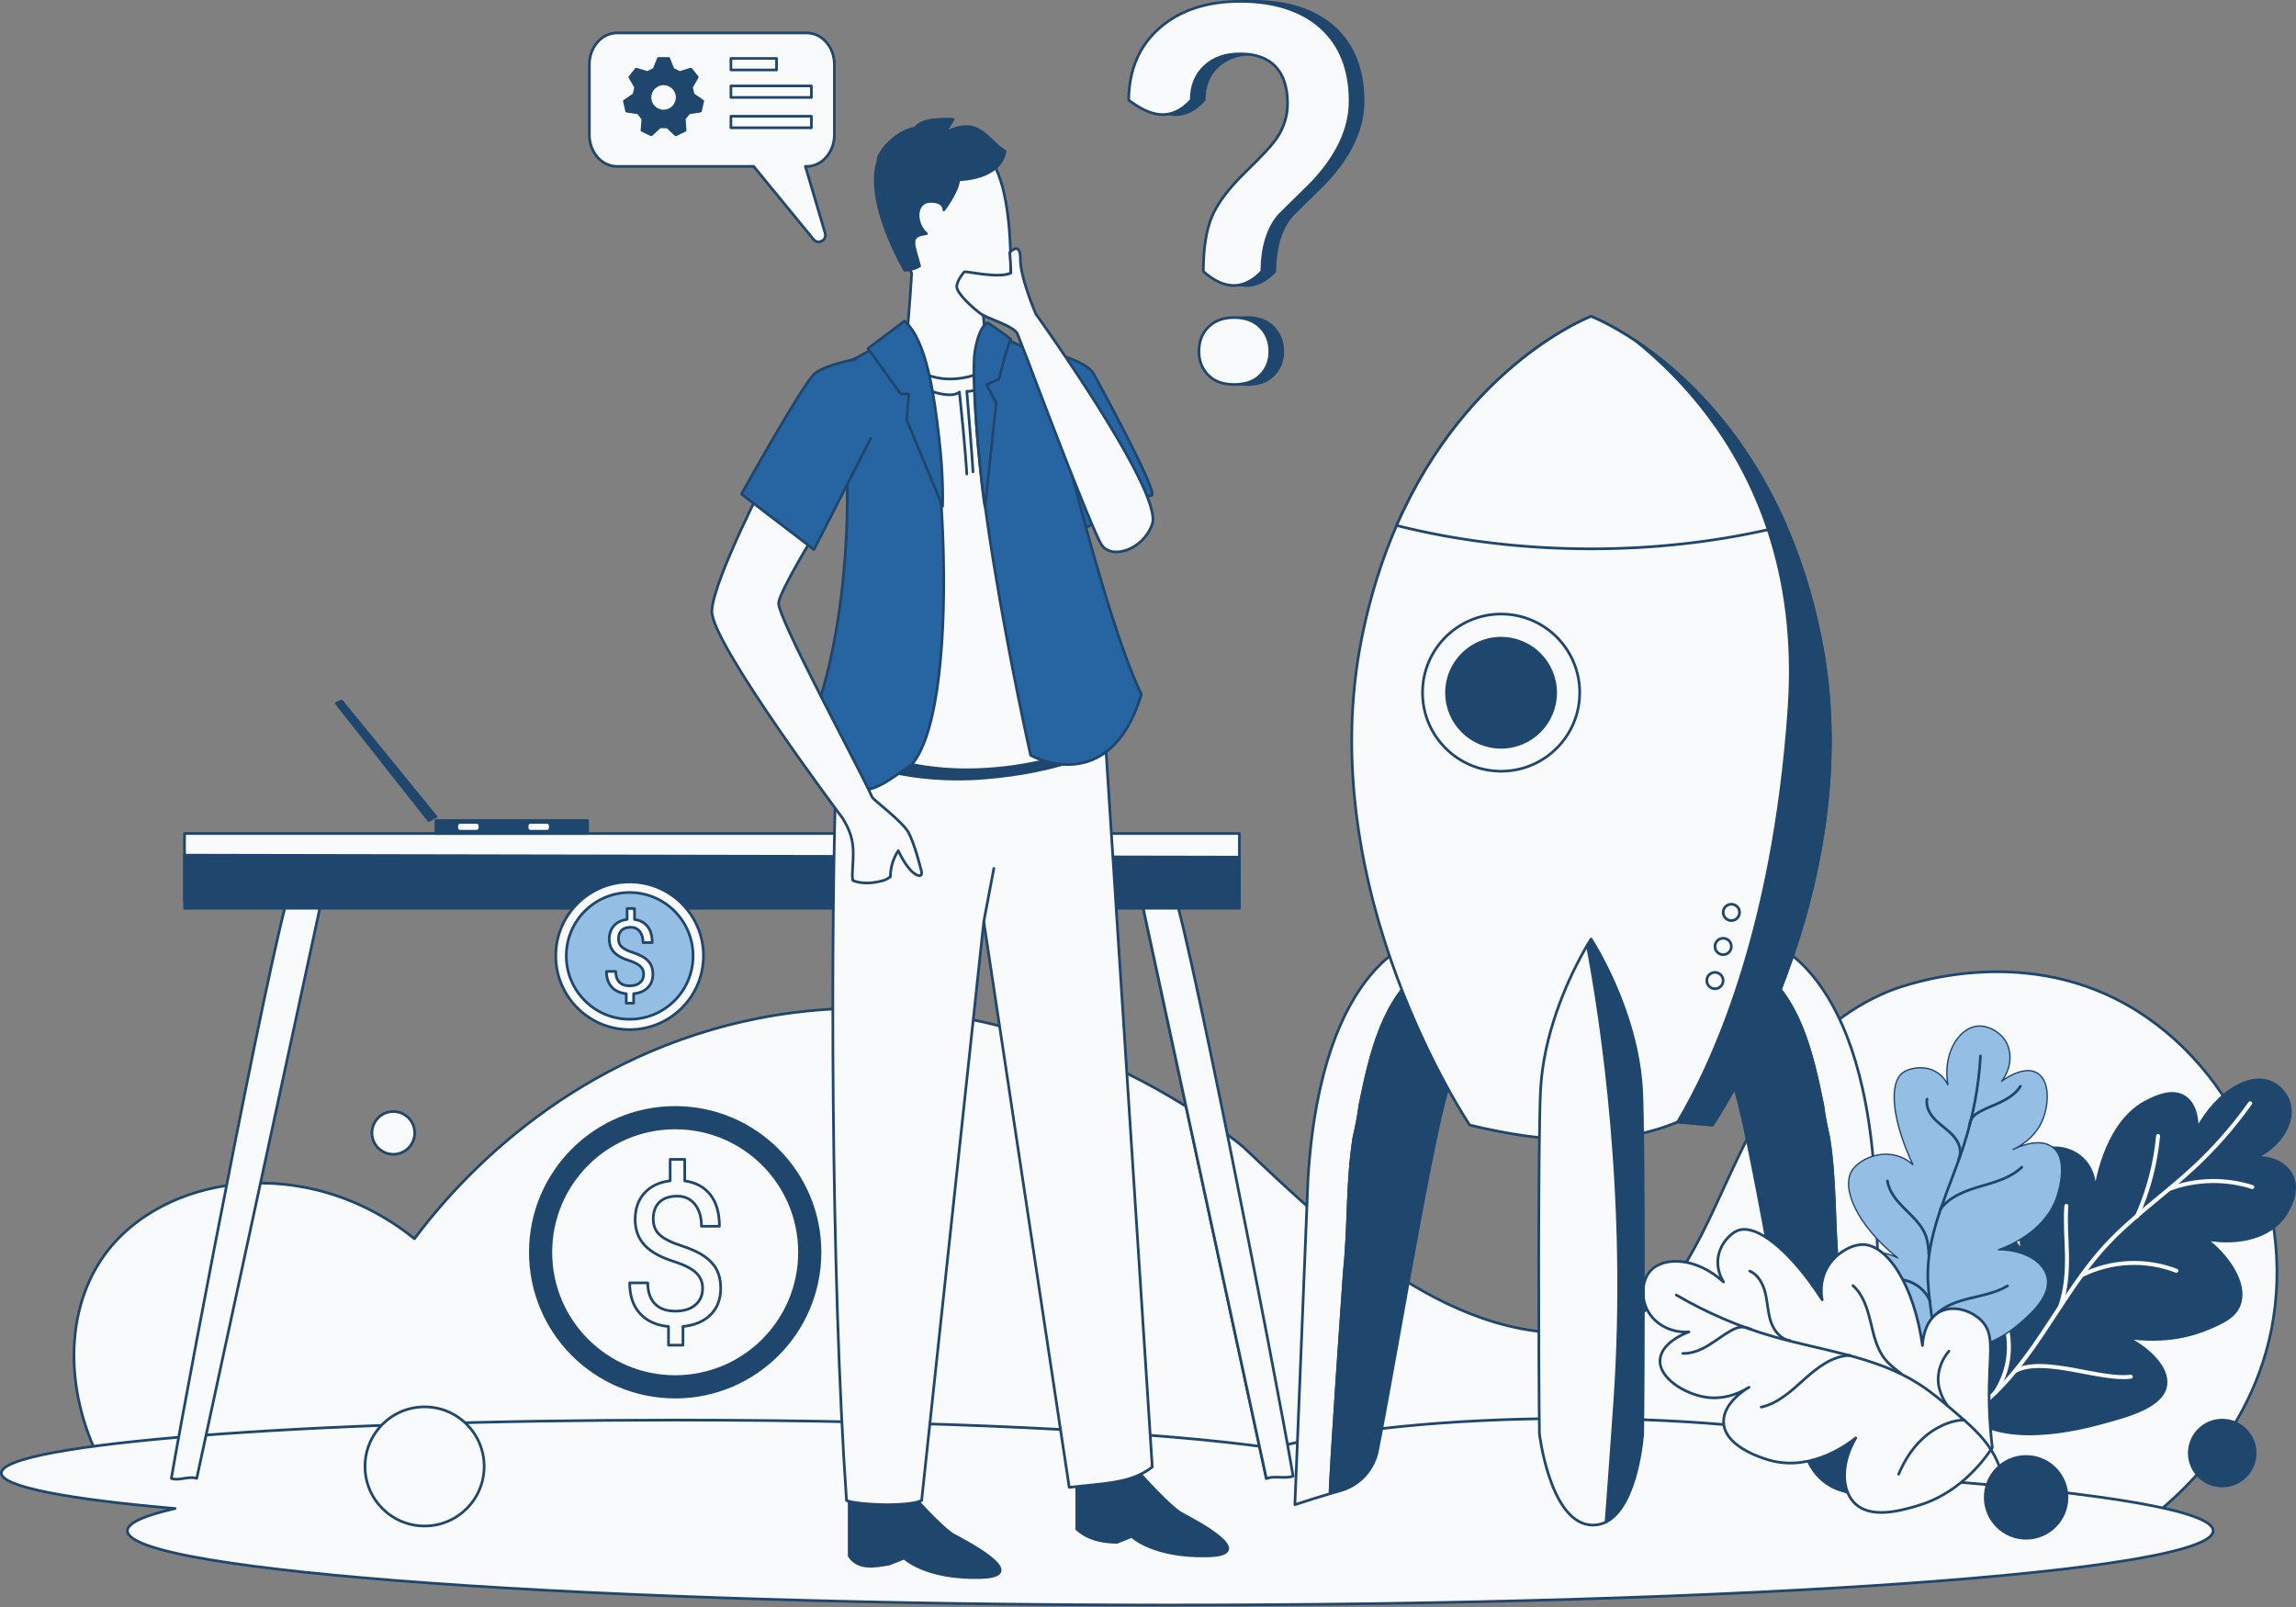 <svg width="617" height="432" viewBox="0 0 617 432" fill="none" xmlns="http://www.w3.org/2000/svg">
<rect x="0" y="0" width="617" height="432" fill="#808080" stroke="none"/>
<g clip-path="url(#clip0_8450_9850)">
<path d="M29.143 396.662C17.398 376.973 16.698 353.439 27.773 337.722C43.451 315.47 82.277 309.522 111.378 332.924C119.874 321.55 147.469 287.682 196.354 275.355C269.71 256.857 327.548 302.861 334.097 308.252C357.426 330.413 391.61 363.297 429.351 357.596C465.487 352.137 459.869 286.151 507.475 266.446C509.333 265.676 537.406 254.551 565.724 267.131C597.231 281.127 616.439 318.87 610.952 354.17C605.771 387.499 580.505 406.238 574.632 410.368C392.803 405.8 210.973 401.23 29.144 396.662H29.143Z" fill="#F9FAFB" stroke="#1F466D" stroke-width="0.72" stroke-linecap="round" stroke-linejoin="round"/>
<path d="M517.948 397.694C515.514 388.527 473.791 381.23 422.674 381.23C388.861 381.23 359.163 384.425 342.224 389.239C311.771 384.731 251.358 381.661 181.805 381.661C81.596 381.661 0.359 388.034 0.359 395.898C0.359 399.565 18.032 402.909 47.058 405.433C38.729 407.323 34.235 409.332 34.235 411.416C34.235 422.436 159.707 431.369 314.484 431.369C469.261 431.369 594.733 422.436 594.733 411.416C594.733 406.101 565.539 401.271 517.948 397.696V397.694Z" fill="#F9FAFB" stroke="#1F466D" stroke-width="0.72" stroke-linecap="round" stroke-linejoin="round"/>
<path d="M346.429 395.061C344.387 395.817 342.347 396.579 340.299 397.342L306.793 242.15L314.483 237.461C317.329 238.777 341.702 367.333 346.429 395.059V395.061Z" fill="#F9FAFB" stroke="#1F466D" stroke-width="0.72" stroke-linecap="round" stroke-linejoin="round"/>
<path d="M347.499 396.737C345.457 397.493 342.351 396.579 340.303 397.342L306.797 242.15L314.487 237.461C317.333 238.777 342.772 369.009 347.499 396.737Z" fill="#F9FAFB" stroke="#1F466D" stroke-width="0.72" stroke-linecap="round" stroke-linejoin="round"/>
<path d="M46.047 397.342C48.089 398.099 50.815 396.579 52.863 397.342L86.369 242.15L78.678 237.461C75.833 238.777 50.774 369.615 46.048 397.342H46.047Z" fill="#F9FAFB" stroke="#1F466D" stroke-width="0.72" stroke-linecap="round" stroke-linejoin="round"/>
<path d="M333.059 224.01H49.586V242.149H333.059V224.01Z" fill="#F9FAFB" stroke="#1F466D" stroke-width="0.72" stroke-linecap="round" stroke-linejoin="round"/>
<path d="M333.06 230.364L49.586 229.832V244.11H333.06V230.364Z" fill="#1F466D" stroke="#1F466D" stroke-width="0.72" stroke-linecap="round" stroke-linejoin="round"/>
<path d="M114.151 410.134C122.994 410.104 130.138 402.912 130.108 394.069C130.079 385.226 122.887 378.082 114.045 378.111C105.203 378.14 98.059 385.333 98.088 394.175C98.118 403.018 105.309 410.163 114.151 410.134Z" fill="#F9FAFB" stroke="#1F466D" stroke-width="0.72" stroke-linecap="round" stroke-linejoin="round"/>
<path d="M606.024 390.586C606.056 385.698 602.119 381.71 597.231 381.678C592.343 381.647 588.354 385.584 588.323 390.472C588.291 395.36 592.228 399.348 597.116 399.379C602.004 399.411 605.993 395.474 606.024 390.586Z" fill="#1F466D" stroke="#1F466D" stroke-width="0.72" stroke-linecap="round" stroke-linejoin="round"/>
<path d="M105.758 310.227C108.931 310.195 111.478 307.597 111.447 304.424C111.415 301.251 108.817 298.704 105.644 298.736C102.471 298.767 99.924 301.365 99.956 304.539C99.987 307.712 102.585 310.258 105.758 310.227Z" fill="#F9FAFB" stroke="#1F466D" stroke-width="0.72" stroke-linecap="round" stroke-linejoin="round"/>
<path d="M544.471 413.42C550.539 413.42 555.458 408.5 555.458 402.432C555.458 396.363 550.539 391.443 544.471 391.443C538.403 391.443 533.484 396.363 533.484 402.432C533.484 408.5 538.403 413.42 544.471 413.42Z" fill="#1F466D" stroke="#1F466D" stroke-width="0.72" stroke-linecap="round" stroke-linejoin="round"/>
<path d="M361.27 341.637C362.551 329.46 361.911 317.924 363.833 305.746C364.475 302.861 365.116 299.978 365.436 297.093C368.311 283 371.71 267.879 383.265 259.829C382.345 255.161 381.923 252.383 381.923 252.383C381.923 252.383 355.119 257.456 351.495 316.867L347.973 404.41C351.079 403.373 354.225 402.38 357.428 401.444C357.395 397.022 360.956 346.05 361.271 341.639L361.27 341.637Z" fill="#F9FAFB" stroke="#1F466D" stroke-width="0.72" stroke-linecap="round" stroke-linejoin="round"/>
<path d="M383.264 259.828C371.709 267.878 368.312 282.999 365.435 297.092C365.115 299.977 364.474 302.86 363.833 305.745C361.91 317.922 362.552 329.459 361.269 341.636C360.955 346.047 357.393 397.02 357.426 401.441C358.339 401.174 359.256 400.913 360.181 400.655C365.301 399.228 369.176 395.033 370.197 389.817C375.928 360.569 387.39 289.918 390.616 289.334C386.972 277.328 384.596 266.593 383.264 259.828Z" fill="#1F466D" stroke="#1F466D" stroke-width="0.72" stroke-linecap="round" stroke-linejoin="round"/>
<path d="M494.006 341.637C492.724 329.46 493.365 317.924 491.443 305.746C490.802 302.861 490.162 299.978 489.841 297.093C486.965 283 483.566 267.879 472.012 259.829C472.931 255.161 473.353 252.383 473.353 252.383C473.353 252.383 500.157 257.456 503.782 316.867L507.304 404.41C504.197 403.373 501.052 402.38 497.848 401.444C497.881 397.022 494.32 346.05 494.005 341.639L494.006 341.637Z" fill="#F9FAFB" stroke="#1F466D" stroke-width="0.72" stroke-linecap="round" stroke-linejoin="round"/>
<path d="M472.011 259.828C483.566 267.878 486.963 282.999 489.84 297.092C490.16 299.977 490.801 302.86 491.442 305.745C493.364 317.922 492.723 329.459 494.006 341.636C494.32 346.047 497.882 397.02 497.849 401.441C496.936 401.174 496.018 400.913 495.095 400.655C489.975 399.228 486.1 395.033 485.079 389.817C479.349 360.569 467.886 289.918 464.66 289.334C468.304 277.328 470.68 266.593 472.012 259.828H472.011Z" fill="#1F466D" stroke="#1F466D" stroke-width="0.72" stroke-linecap="round" stroke-linejoin="round"/>
<path d="M460.163 302.374L450.832 301.544C434.466 308.348 415.392 307.323 394.961 302.374C394.961 302.374 352.222 239.339 365.984 171.235C368.279 159.897 371.513 149.947 375.313 141.234C394.344 97.603 427.563 85.022 427.563 85.022C427.563 85.022 432.574 86.921 439.823 91.799C451.23 99.484 468.178 114.556 479.813 141.237C483.617 149.95 486.853 159.897 489.143 171.235C502.909 239.339 460.164 302.374 460.164 302.374H460.163Z" fill="#F9FAFB" stroke="#1F466D" stroke-width="0.72" stroke-linecap="round" stroke-linejoin="round"/>
<path d="M479.813 141.237C478.281 141.625 476.73 141.993 475.167 142.346C460.427 145.679 444.37 147.508 427.563 147.508C408.977 147.508 391.299 145.271 375.312 141.234C394.344 97.603 427.563 85.022 427.563 85.022C427.563 85.022 432.574 86.921 439.823 91.799C451.23 99.484 468.178 114.556 479.813 141.237Z" fill="#F9FAFB" stroke="#1F466D" stroke-width="0.72" stroke-linecap="round" stroke-linejoin="round"/>
<path d="M460.163 302.375L450.832 301.545C459.785 286.602 476.537 251.213 480.75 190.473C482.049 171.778 479.661 155.834 475.165 142.346C467.125 118.211 452.333 101.936 439.82 91.799C451.228 99.484 468.176 114.555 479.81 141.236C483.614 149.949 486.85 159.896 489.141 171.235C502.906 239.339 460.162 302.374 460.162 302.374L460.163 302.375Z" fill="#1F466D" stroke="#1F466D" stroke-width="0.72" stroke-linecap="round" stroke-linejoin="round"/>
<path d="M403.449 207.273C415.114 207.243 424.545 197.762 424.514 186.097C424.483 174.432 415.003 165 403.339 165.031C391.674 165.061 382.244 174.542 382.274 186.207C382.305 197.872 391.785 207.304 403.449 207.273Z" fill="#F9FAFB" stroke="#1F466D" stroke-width="0.72" stroke-linecap="round" stroke-linejoin="round"/>
<path d="M403.435 200.844C411.531 200.814 418.07 194.226 418.041 186.13C418.011 178.033 411.424 171.493 403.327 171.522C395.231 171.552 388.692 178.14 388.722 186.237C388.751 194.334 395.339 200.874 403.435 200.844Z" fill="#1F466D" stroke="#1F466D" stroke-width="0.72" stroke-linecap="round" stroke-linejoin="round"/>
<path d="M467.466 245.215C467.466 246.431 466.48 247.417 465.264 247.417C464.049 247.417 463.062 246.431 463.062 245.215C463.062 243.998 464.049 243.012 465.264 243.012C466.48 243.012 467.466 243.998 467.466 245.215Z" fill="#F9FAFB" stroke="#1F466D" stroke-width="0.72" stroke-linecap="round" stroke-linejoin="round"/>
<path d="M465.263 254.375C465.263 255.592 464.276 256.578 463.061 256.578C461.845 256.578 460.859 255.592 460.859 254.375C460.859 253.158 461.845 252.172 463.061 252.172C464.276 252.172 465.263 253.158 465.263 254.375Z" fill="#F9FAFB" stroke="#1F466D" stroke-width="0.72" stroke-linecap="round" stroke-linejoin="round"/>
<path d="M463.059 263.537C463.059 264.754 462.073 265.74 460.858 265.74C459.642 265.74 458.656 264.754 458.656 263.537C458.656 262.32 459.642 261.334 460.858 261.334C462.073 261.334 463.059 262.32 463.059 263.537Z" fill="#F9FAFB" stroke="#1F466D" stroke-width="0.72" stroke-linecap="round" stroke-linejoin="round"/>
<path d="M523.66 363.774C521.891 349.738 520.394 337.853 526.937 332.636C527.33 332.322 531.344 329.223 536.155 330.382C540.996 331.549 543.194 336.197 543.529 336.937C541.127 322.159 544.109 310.861 549.88 308.871C552.381 308.008 556.271 308.597 559.098 310.919C563.211 314.299 563.025 319.664 562.989 320.343C563.607 316.346 566.381 301.027 577.328 295.76C579.5 294.715 583.664 292.713 586.955 294.736C590.723 297.053 590.464 302.875 590.437 303.34C595.871 293.511 604.091 288.72 609.692 290.64C612.224 291.506 614.474 293.832 615.222 296.581C616.556 301.474 613.137 307.726 606.209 311.125C610.253 310.899 613.914 312.514 615.631 315.427C618.42 320.158 614.598 325.8 613.992 326.695C610.153 332.363 601.866 334.668 592.895 333.045C600.244 338.907 603.691 346.018 601.702 350.867C600.413 354.01 597.147 355.458 593.508 357.013C589.804 358.596 582.288 361.065 571.591 359.471C578.15 362.948 582.584 367.836 582.038 372.172C581.307 377.974 571.949 380.496 564.832 382.415C559.642 383.815 536.173 390.14 527.141 378.524C525.203 376.031 524.688 371.945 523.659 363.774H523.66Z" fill="#1F466D" stroke="#1F466D" stroke-width="0.72" stroke-linecap="round" stroke-linejoin="round"/>
<path d="M505.816 384.11C510.896 387.022 517.375 386.034 522.733 383.672C532.787 379.241 540.37 370.624 546.671 361.621C552.971 352.619 558.379 342.919 565.812 334.827C572.847 327.17 581.484 321.182 589.137 314.144C594.911 308.835 600.128 302.92 604.674 296.527" stroke="#F9FAFB" stroke-width="1.079" stroke-linecap="round" stroke-linejoin="round"/>
<path d="M534.355 345.172C540.306 354.48 542.194 365.1 536.134 374.336" stroke="#F9FAFB" stroke-width="1.079" stroke-linecap="round" stroke-linejoin="round"/>
<path d="M541.707 368.379C549.401 364.457 564.696 371.15 572.613 369.989" stroke="#F9FAFB" stroke-width="1.079" stroke-linecap="round" stroke-linejoin="round"/>
<path d="M553.625 351.186C556.936 341.467 554.619 332.396 555.292 324.1" stroke="#F9FAFB" stroke-width="1.079" stroke-linecap="round" stroke-linejoin="round"/>
<path d="M579.936 305.316C579.246 312.798 577.303 320.162 574.211 327.009" stroke="#F9FAFB" stroke-width="1.079" stroke-linecap="round" stroke-linejoin="round"/>
<path d="M583.051 319.507C590.125 316.89 598.08 316.721 605.259 319.036" stroke="#F9FAFB" stroke-width="1.079" stroke-linecap="round" stroke-linejoin="round"/>
<path d="M559.391 342.754C567.307 338.798 576.59 338.351 584.848 341.531" stroke="#F9FAFB" stroke-width="1.079" stroke-linecap="round" stroke-linejoin="round"/>
<path d="M517.456 361.166C504.938 352.323 498.737 352.129 497.372 347.006C496.521 343.811 497.751 339.444 500.928 337.576C504.855 335.264 509.735 337.96 509.974 338.097C498.888 329.154 494.58 319.124 497.804 314.408C499.333 312.171 503.392 309.912 507.631 310.238C510.934 310.492 513.154 312.223 514.041 313.009C508.444 301.048 507.439 291.005 511.452 288.209C513.025 287.113 516.48 286.359 519.452 287.651C521.866 288.701 523.017 290.69 523.439 291.536C522.061 283.294 526.19 276.802 530.739 275.88C533.567 275.307 536.717 276.853 538.453 279.092C540.875 282.217 540.716 286.919 537.878 290.618C538.213 290.358 543.327 286.492 547.019 288.15C551.041 289.956 550.736 297.132 548.623 301.621C546.518 306.091 542.453 308.246 540.98 308.945C541.583 308.628 547.403 305.664 551.211 308.055C556.44 311.336 552.796 321.519 552.558 322.164C549.13 331.409 539.07 335.166 537.03 335.884C543.72 335.899 548.987 338.938 550.055 343.066C551.391 348.231 545.658 353.184 542.546 355.873C534.946 362.44 525.755 363.617 521.071 363.837C520.292 363.236 519.039 362.282 517.459 361.166H517.456Z" fill="#95BEE4" stroke="#1F466D" stroke-width="0.359" stroke-linecap="round" stroke-linejoin="round"/>
<path d="M532.212 283.791C531.759 291.898 530.246 299.994 527.717 307.826C524.076 319.104 518.284 330.131 518.069 341.803C518.003 345.357 518.465 348.878 518.925 352.384C519.451 356.386 519.998 360.462 521.759 364.073C523.392 367.423 526.024 370.238 529.095 372.438" stroke="#1F466D" stroke-width="0.72" stroke-linecap="round" stroke-linejoin="round"/>
<path d="M519.125 354.89C519.281 354.334 519.663 353.856 520.073 353.43C522.5 350.903 526.05 349.74 529.473 348.905C532.897 348.069 536.458 347.424 539.475 345.594" stroke="#1F466D" stroke-width="0.72" stroke-linecap="round" stroke-linejoin="round"/>
<path d="M521.41 325.041C523.769 321.659 528.032 320.075 532.044 318.893C536.057 317.712 540.339 316.595 543.312 313.684" stroke="#1F466D" stroke-width="0.72" stroke-linecap="round" stroke-linejoin="round"/>
<path d="M526.349 311.496C527.329 309.496 526.492 307.133 525.096 305.484C523.699 303.834 521.804 302.652 520.253 301.138C518.702 299.625 517.452 297.557 517.847 295.4" stroke="#1F466D" stroke-width="0.72" stroke-linecap="round" stroke-linejoin="round"/>
<path d="M529.195 302.53C529.347 301.877 529.503 301.211 529.859 300.629C530.39 299.757 531.304 299.164 532.222 298.674C534.114 297.663 536.151 296.951 538.067 295.988C539.984 295.026 541.832 293.754 542.938 291.963" stroke="#1F466D" stroke-width="0.72" stroke-linecap="round" stroke-linejoin="round"/>
<path d="M518.321 337.121C518.22 335.509 518.114 333.877 517.6 332.357C516.613 329.444 514.242 327.245 512.044 325.064C509.847 322.884 507.661 320.429 507.207 317.375" stroke="#1F466D" stroke-width="0.72" stroke-linecap="round" stroke-linejoin="round"/>
<path d="M507.602 343.957C509.891 343.557 512.283 343.915 514.277 344.957C516.27 345.999 517.853 347.72 518.693 349.756" stroke="#1F466D" stroke-width="0.72" stroke-linecap="round" stroke-linejoin="round"/>
<path d="M534.876 383.835C533.5 365.96 536.92 359.817 532.695 355.175C530.06 352.28 525.065 350.646 521.383 352.517C516.831 354.831 516.631 361.313 516.626 361.633C514.318 345.084 506.999 334.408 500.501 334.482C497.418 334.518 492.842 336.992 490.694 341.318C489.019 344.688 489.423 347.963 489.676 349.333C481.215 336.155 471.959 328.676 466.883 330.76C464.893 331.577 462.143 334.442 461.679 338.162C461.301 341.184 462.581 343.59 463.165 344.547C455.89 337.873 447.126 337.675 443.572 341.491C441.364 343.863 441.044 347.922 442.228 351.056C443.88 355.429 448.58 358.321 453.857 357.964C453.409 358.121 446.642 360.578 446.117 365.235C445.545 370.307 452.753 374.659 458.384 375.515C463.989 376.367 468.468 373.819 470.01 372.842C469.348 373.223 463.056 376.951 463.18 382.194C463.351 389.393 475.451 392.452 476.222 392.638C487.278 395.3 496.815 387.971 498.708 386.456C494.827 392.958 494.739 400.036 498.163 403.746C502.445 408.387 510.636 406.032 515.084 404.754C525.944 401.632 532.449 393.475 535.393 389.072C535.255 387.926 535.052 386.092 534.879 383.836L534.876 383.835Z" fill="#F9FAFB" stroke="#1F466D" stroke-width="0.72" stroke-linecap="round" stroke-linejoin="round"/>
<path d="M450.465 348.045C458.672 352.857 467.487 356.631 476.633 359.249C489.805 363.021 503.982 364.54 515.544 371.891C519.066 374.131 522.247 376.857 525.414 379.575C529.03 382.677 532.704 385.846 535.216 389.893C537.548 393.648 538.774 398.025 539.142 402.431" stroke="#1F466D" stroke-width="0.72" stroke-linecap="round" stroke-linejoin="round"/>
<path d="M527.851 381.687C527.216 381.479 516.194 382.014 510.223 396.203" stroke="#1F466D" stroke-width="0.72" stroke-linecap="round" stroke-linejoin="round"/>
<path d="M497.178 364.277C492.489 364.376 488.456 367.487 484.962 370.616C481.467 373.744 477.88 377.176 473.297 378.176" stroke="#1F466D" stroke-width="0.72" stroke-linecap="round" stroke-linejoin="round"/>
<path d="M481.027 360.296C478.498 359.951 476.67 357.609 475.866 355.186C475.064 352.763 475.007 350.159 474.428 347.672C473.848 345.186 472.549 342.635 470.207 341.621" stroke="#1F466D" stroke-width="0.72" stroke-linecap="round" stroke-linejoin="round"/>
<path d="M470.584 357.251C469.856 356.976 469.113 356.696 468.335 356.664C467.172 356.614 466.059 357.117 465.044 357.69C462.952 358.872 461.068 360.387 459.008 361.624C456.948 362.86 454.627 363.829 452.227 363.744" stroke="#1F466D" stroke-width="0.72" stroke-linecap="round" stroke-linejoin="round"/>
<path d="M510.814 369.101C509.293 367.959 507.756 366.8 506.567 365.315C504.287 362.47 503.513 358.746 502.655 355.202C501.798 351.657 500.666 347.947 497.938 345.527" stroke="#1F466D" stroke-width="0.72" stroke-linecap="round" stroke-linejoin="round"/>
<path d="M523.75 363.127C522.024 365.09 520.983 367.643 520.844 370.252C520.705 372.862 521.809 375.648 523.316 377.784" stroke="#1F466D" stroke-width="0.72" stroke-linecap="round" stroke-linejoin="round"/>
<path d="M326.86 72.955C326.86 66.813 327.621 61.919 329.144 58.271C330.667 54.623 333.677 50.616 338.175 46.252C342.672 41.888 345.52 38.782 346.72 36.936C348.565 34.127 349.488 31.086 349.488 27.815C349.488 23.485 348.415 20.179 346.27 17.899C344.125 15.62 340.977 14.479 336.825 14.479C332.674 14.479 329.664 15.594 327.242 17.824C324.82 20.053 323.608 23.077 323.608 26.892C318.06 32.961 312.438 31.182 306.793 26.892C306.885 18.717 309.665 12.253 315.131 7.496C320.598 2.74 327.829 0.361 336.824 0.361C345.819 0.361 353.327 2.716 358.517 7.426C363.707 12.136 366.302 18.717 366.302 27.168C366.302 34.695 362.796 42.106 355.785 49.403L347.273 57.784C344.229 61.248 342.66 66.305 342.567 72.955C337.555 78.195 332.302 77.781 326.86 72.955ZM325.684 94.442C325.684 91.731 326.538 89.537 328.245 87.859C329.951 86.182 332.258 85.342 335.164 85.342C338.07 85.342 340.446 86.204 342.153 87.928C343.859 89.651 344.714 91.824 344.714 94.444C344.714 97.064 343.884 99.085 342.223 100.786C340.561 102.487 338.209 103.336 335.164 103.336C332.119 103.336 329.778 102.487 328.141 100.786C326.503 99.087 325.685 96.972 325.685 94.444L325.684 94.442Z" fill="#1F466D" stroke="#1F466D" stroke-width="0.72" stroke-linecap="round" stroke-linejoin="round"/>
<path d="M323.372 72.955C323.372 66.813 324.134 61.919 325.656 58.271C327.178 54.623 330.189 50.616 334.686 46.252C339.184 41.888 342.032 38.782 343.232 36.936C345.077 34.127 346 31.086 346 27.815C346 23.485 344.927 20.179 342.782 17.899C340.637 15.62 337.489 14.479 333.337 14.479C329.186 14.479 326.175 15.594 323.753 17.824C321.332 20.053 320.12 23.077 320.12 26.892C314.572 32.961 308.95 31.182 303.305 26.892C303.396 18.717 306.176 12.253 311.643 7.496C317.109 2.74 324.341 0.361 333.336 0.361C342.331 0.361 349.839 2.716 355.029 7.426C360.219 12.136 362.814 18.717 362.814 27.168C362.814 34.695 359.308 42.106 352.296 49.403L343.785 57.784C340.74 61.248 339.172 66.305 339.079 72.955C334.066 78.195 328.813 77.781 323.372 72.955ZM322.196 94.442C322.196 91.731 323.049 89.537 324.756 87.859C326.462 86.182 328.77 85.342 331.676 85.342C334.582 85.342 336.958 86.204 338.665 87.928C340.371 89.651 341.226 91.824 341.226 94.444C341.226 97.064 340.396 99.085 338.734 100.786C337.073 102.487 334.721 103.336 331.676 103.336C328.631 103.336 326.289 102.487 324.653 100.786C323.015 99.087 322.197 96.972 322.197 94.444L322.196 94.442Z" fill="#F9FAFB" stroke="#1F466D" stroke-width="0.72" stroke-linecap="round" stroke-linejoin="round"/>
<path d="M181.44 375.481C202.935 375.481 220.36 358.056 220.36 336.561C220.36 315.066 202.935 297.641 181.44 297.641C159.945 297.641 142.52 315.066 142.52 336.561C142.52 358.056 159.945 375.481 181.44 375.481Z" fill="#1F466D" stroke="#1F466D" stroke-width="0.72" stroke-linecap="round" stroke-linejoin="round"/>
<path d="M181.44 369.974C199.894 369.974 214.853 355.015 214.853 336.561C214.853 318.108 199.894 303.148 181.44 303.148C162.987 303.148 148.027 318.108 148.027 336.561C148.027 355.015 162.987 369.974 181.44 369.974Z" fill="#F9FAFB" stroke="#1F466D" stroke-width="0.72" stroke-linecap="round" stroke-linejoin="round"/>
<path d="M188.811 346.204C188.811 344.593 188.246 343.234 187.117 342.132C185.987 341.028 184.082 340.03 181.401 339.136C177.67 337.997 174.95 336.512 173.243 334.681C171.534 332.851 170.681 330.526 170.681 327.704C170.681 324.882 171.517 322.475 173.191 320.635C174.864 318.796 177.162 317.701 180.089 317.351V311.596H184.004V317.377C186.947 317.781 189.237 319.015 190.875 321.082C192.513 323.15 193.332 325.979 193.332 329.57H188.498C188.498 327.092 187.91 325.124 186.737 323.666C185.563 322.206 183.978 321.477 181.981 321.477C179.984 321.477 178.302 322.017 177.199 323.097C176.095 324.176 175.543 325.681 175.543 327.611C175.543 329.401 176.125 330.828 177.291 331.89C178.455 332.952 180.373 333.917 183.046 334.785C185.717 335.654 187.802 336.609 189.299 337.651C190.796 338.694 191.901 339.907 192.61 341.291C193.319 342.676 193.675 344.297 193.675 346.153C193.675 349.114 192.786 351.497 191.008 353.301C189.23 355.105 186.737 356.174 183.532 356.507V361.526H179.643V356.507C176.385 356.209 173.832 355.049 171.983 353.025C170.134 351.002 169.211 348.256 169.211 344.787H174.073C174.073 347.222 174.712 349.097 175.991 350.411C177.27 351.725 179.083 352.382 181.43 352.382C183.777 352.382 185.529 351.83 186.843 350.726C188.157 349.621 188.814 348.115 188.814 346.206L188.811 346.204Z" fill="#F9FAFB" stroke="#1F466D" stroke-width="0.72" stroke-linecap="round" stroke-linejoin="round"/>
<path d="M189.036 257.143C189.183 246.185 180.42 237.184 169.463 237.036C158.506 236.889 149.504 245.652 149.356 256.609C149.209 267.567 157.972 276.569 168.93 276.716C179.887 276.863 188.889 268.1 189.036 257.143Z" fill="#F9FAFB" stroke="#1F466D" stroke-width="0.72" stroke-linecap="round" stroke-linejoin="round"/>
<path d="M186.245 257.163C186.388 247.756 178.878 240.015 169.471 239.872C160.065 239.729 152.323 247.239 152.181 256.645C152.038 266.052 159.547 273.794 168.954 273.936C178.361 274.079 186.102 266.569 186.245 257.163Z" fill="#95BEE4" stroke="#1F466D" stroke-width="0.72" stroke-linecap="round" stroke-linejoin="round"/>
<path d="M172.967 261.811C172.967 260.988 172.678 260.297 172.103 259.734C171.527 259.171 170.556 258.662 169.189 258.206C167.287 257.625 165.901 256.869 165.03 255.935C164.159 255.001 163.724 253.816 163.724 252.379C163.724 250.942 164.15 249.713 165.004 248.776C165.856 247.838 167.028 247.28 168.52 247.101V244.168H170.516V247.116C172.016 247.321 173.185 247.951 174.02 249.005C174.855 250.059 175.272 251.502 175.272 253.332H172.807C172.807 252.069 172.508 251.065 171.91 250.322C171.312 249.578 170.503 249.206 169.486 249.206C168.468 249.206 167.61 249.481 167.048 250.03C166.485 250.581 166.204 251.348 166.204 252.332C166.204 253.244 166.5 253.971 167.094 254.512C167.688 255.054 168.666 255.546 170.027 255.989C171.389 256.432 172.452 256.918 173.215 257.449C173.978 257.981 174.54 258.599 174.902 259.305C175.264 260.01 175.445 260.836 175.445 261.783C175.445 263.292 174.991 264.507 174.085 265.427C173.179 266.347 171.909 266.892 170.274 267.061V269.619H168.291V267.061C166.63 266.909 165.328 266.317 164.386 265.285C163.443 264.253 162.973 262.854 162.973 261.086H165.451C165.451 262.327 165.777 263.282 166.429 263.952C167.081 264.622 168.005 264.956 169.202 264.956C170.399 264.956 171.292 264.674 171.961 264.112C172.631 263.549 172.966 262.781 172.966 261.808L172.967 261.811Z" fill="#F9FAFB" stroke="#1F466D" stroke-width="0.72" stroke-linecap="round" stroke-linejoin="round"/>
<path d="M289.359 394.41V410.957C292.217 413.556 295.956 414.48 300.163 414.522L304.132 412.934C304.132 412.934 309.756 418.478 324.375 418.174C338.994 417.869 320.514 408.417 317.468 406.741C314.422 405.065 306.599 396.336 306.599 396.336L289.359 394.411V394.41Z" fill="#1F466D" stroke="#1F466D" stroke-width="0.72" stroke-linecap="round" stroke-linejoin="round"/>
<path d="M309.649 394.27C303.968 398.698 297.08 398.605 287.332 399.746L264.37 247.693V247.69L261.973 234.858L258.871 195.592L258.191 186.979L296.496 190.609L309.649 394.27Z" fill="#F9FAFB" stroke="#1F466D" stroke-width="0.72" stroke-linecap="round" stroke-linejoin="round"/>
<path d="M228.199 400.23V418.184C230.51 421.754 234.725 421.116 239.002 420.341L242.972 418.753C242.972 418.753 248.595 424.297 263.214 423.993C277.833 423.688 259.354 414.236 256.308 412.56C253.262 410.884 245.439 402.155 245.439 402.155L228.199 400.23Z" fill="#1F466D" stroke="#1F466D" stroke-width="0.72" stroke-linecap="round" stroke-linejoin="round"/>
<path d="M267.074 233.398L264.369 247.691V247.693L247.666 403.282C243.917 405.072 230.288 404.464 227.484 403.282C223.223 342.492 223.135 247.253 224.845 203.159L258.871 195.593L261.974 194.904" fill="#F9FAFB"/>
<path d="M267.074 233.398L264.369 247.691V247.693L247.666 403.282C243.917 405.072 230.288 404.464 227.484 403.282C223.223 342.492 223.135 247.253 224.845 203.159L258.871 195.593L261.974 194.904" stroke="#1F466D" stroke-width="0.72" stroke-linecap="round" stroke-linejoin="round"/>
<path d="M230.984 204.833C230.984 204.833 243.929 210.773 264.64 209.097C285.351 207.421 296.011 201.483 296.011 201.483V196.152H233.27L230.986 204.834L230.984 204.833Z" fill="#1F466D" stroke="#1F466D" stroke-width="0.72" stroke-linecap="round" stroke-linejoin="round"/>
<path d="M240.124 93.197L267.232 94.303L292.968 200.696C292.968 200.696 265.861 212.143 238.906 203.919C239.21 181.683 240.124 93.199 240.124 93.199V93.197Z" fill="#F9FAFB" stroke="#1F466D" stroke-width="0.72" stroke-linecap="round" stroke-linejoin="round"/>
<path d="M263.121 104.277C263.121 104.277 261.141 105.381 259.809 105.153C261.522 125.942 261.465 126.8 261.465 126.8" fill="#F9FAFB"/>
<path d="M263.121 104.277C263.121 104.277 261.141 105.381 259.809 105.153C261.522 125.942 261.465 126.8 261.465 126.8" stroke="#1F466D" stroke-width="0.72" stroke-linecap="round" stroke-linejoin="round"/>
<path d="M247.891 104.277C247.891 104.277 255.201 107.513 257.827 105.381C259.426 120.421 259.807 127.389 259.807 127.389" fill="#F9FAFB"/>
<path d="M247.891 104.277C247.891 104.277 255.201 107.513 257.827 105.381C259.426 120.421 259.807 127.389 259.807 127.389" stroke="#1F466D" stroke-width="0.72" stroke-linecap="round" stroke-linejoin="round"/>
<path d="M263.3 75.008C263.3 75.008 265.398 96.311 265.398 98.458C265.398 100.604 250.097 106.102 243.168 95.835C244.488 83.122 244.984 73.38 244.984 73.38C244.984 73.38 228.804 44.321 245.479 39.203C262.154 34.084 271.646 37.781 271.646 73.38C267.458 75.377 263.3 75.008 263.3 75.008Z" fill="#F9FAFB" stroke="#1F466D" stroke-width="0.72" stroke-linecap="round" stroke-linejoin="round"/>
<path d="M293.957 100.572C293.957 100.572 311.684 132.904 309.456 133.152C307.227 133.4 287.168 144.297 287.168 144.297L274.891 93.197C274.891 93.197 291.596 95.751 293.957 100.572Z" fill="#2765A2" stroke="#1F466D" stroke-width="0.72" stroke-linecap="round" stroke-linejoin="round"/>
<path d="M281.472 100.573C281.472 100.573 296.083 164.606 306.732 186.649C298.064 214.883 276.953 202.995 276.953 202.995C276.953 202.995 254.651 103.868 264.47 87.553C273.051 93.279 279.986 95.014 279.986 95.014L281.472 100.575V100.573Z" fill="#2765A2" stroke="#1F466D" stroke-width="0.72" stroke-linecap="round" stroke-linejoin="round"/>
<path d="M243.958 87.551C243.958 87.551 229.713 97.735 224.017 98.479C230.208 122.007 228.618 166.006 218.816 192.345C226.494 222.065 235.882 211.43 245.045 205.479C259.692 188.115 253.003 99.162 243.958 87.552V87.551Z" fill="#2765A2" stroke="#1F466D" stroke-width="0.72" stroke-linecap="round" stroke-linejoin="round"/>
<path d="M243.13 72.637C243.13 72.637 245.3 72.637 247.127 71.495C245.529 65.441 244.043 63.385 248.955 62.813C245.757 59.958 245.93 54.247 249.898 54.132C253.866 54.018 253.638 56.416 253.638 56.416C253.638 56.416 257.406 51.504 257.636 48.306C257.636 48.306 268.828 48.306 270.085 40.654C265.174 37.684 263.062 30.83 253.895 35.742L256.15 32.086C256.15 32.086 247.812 31.4 245.985 34.37C240.389 35.398 235.591 41.338 235.935 43.394C232.308 54.408 243.131 72.636 243.131 72.636L243.13 72.637Z" fill="#1F466D" stroke="#1F466D" stroke-width="0.72" stroke-linecap="round" stroke-linejoin="round"/>
<path d="M278.35 84.365C278.35 84.365 274.123 74.556 274.199 69.607C274.276 64.657 271.344 67.839 271.344 67.839C271.344 67.839 271.699 72.086 271.648 73.382C268.246 74.981 259.394 72.719 259.085 73.093C258.284 74.058 257.275 75.524 257.105 76.901C256.902 78.548 260.998 82.454 263.501 84.287C265.357 85.646 271.938 87.388 273.342 89.562L275.97 96.28C275.97 96.28 293.359 142.561 296.084 146.513C298.809 150.464 307.288 147.763 309.647 140.828C312.613 132.108 278.35 84.362 278.35 84.362V84.365Z" fill="#F9FAFB" stroke="#1F466D" stroke-width="0.72" stroke-linecap="round" stroke-linejoin="round"/>
<path d="M247.404 233.339C247.404 233.339 245.73 226.642 244.132 223.72C242.534 220.799 234.52 214.792 234.424 214.332C230.402 205.452 208.681 165.556 209.237 161.941C209.793 158.326 219.691 142.283 219.691 142.283L206.945 126.404C206.945 126.404 191.643 155.731 191.303 164.197C190.964 172.662 226.342 219.772 226.342 219.772C230.059 225.669 229.291 228.955 229.048 235.005C229.027 235.529 229.076 236.082 229.178 236.652C231.832 237.716 234.991 237.367 237.695 236.556C238.231 236.326 238.766 236.021 239.271 235.659C239.276 231.434 241.407 228.641 241.407 228.641C241.407 228.641 243.621 233.646 246.081 235.002C248.541 236.358 247.406 233.341 247.406 233.341L247.404 233.339Z" fill="#F9FAFB" stroke="#1F466D" stroke-width="0.72" stroke-linecap="round" stroke-linejoin="round"/>
<path d="M233.992 117.821L218.728 147.696L199.25 132.787C199.25 132.787 215.943 102.756 219.025 100.327C222.107 97.897 230.044 96.541 230.044 96.541" fill="#2765A2"/>
<path d="M233.992 117.821L218.728 147.696L199.25 132.787C199.25 132.787 215.943 102.756 219.025 100.327C222.107 97.897 230.044 96.541 230.044 96.541" stroke="#1F466D" stroke-width="0.72" stroke-linecap="round" stroke-linejoin="round"/>
<path d="M243.072 86.287L233.25 93.655L242.044 105.877H244.215L243.643 112.845L253.294 136.089C253.294 136.089 253.636 128.551 252.323 117.413C251.009 106.277 249.011 91.427 243.072 86.287Z" fill="#2765A2" stroke="#1F466D" stroke-width="0.72" stroke-linecap="round" stroke-linejoin="round"/>
<path d="M265.441 86.762C265.441 86.762 263.173 87.213 261.971 94.491C260.711 102.124 264.279 136.299 264.736 136.088L267.687 108.274L265.098 103.4L268.449 101.862C268.449 101.862 270.885 92.206 271.647 91.14C269.21 89.236 265.441 86.762 265.441 86.762Z" fill="#2765A2" stroke="#1F466D" stroke-width="0.72" stroke-linecap="round" stroke-linejoin="round"/>
<path d="M224.224 36.193V17.38C224.224 12.671 220.91 8.855 216.822 8.855H165.777C161.688 8.855 158.375 12.672 158.375 17.38V36.193C158.375 40.902 161.688 44.718 165.777 44.718H202.53L218.61 64.329C219.856 65.848 222.29 64.565 221.736 62.679C220.122 57.178 218.03 50.07 216.429 44.718H216.822C220.91 44.718 224.224 40.901 224.224 36.193Z" fill="#F9FAFB" stroke="#1F466D" stroke-width="0.72" stroke-linecap="round" stroke-linejoin="round"/>
<path d="M179.699 15.703L180.848 18.613C181.545 18.948 181.965 19.152 182.664 19.487L185.653 18.571C186.493 19.624 186.536 19.677 187.375 20.73L185.817 23.442C185.989 24.197 186.094 24.652 186.266 25.408L188.846 27.175C188.546 28.488 188.531 28.555 188.231 29.868L185.139 30.34C184.657 30.946 184.366 31.311 183.883 31.916L184.11 35.036C182.897 35.621 182.835 35.65 181.623 36.234L179.325 34.111H177.31L175.013 36.234C173.8 35.65 173.738 35.621 172.525 35.036L172.752 31.916C172.27 31.311 171.978 30.946 171.496 30.34L168.404 29.868C168.104 28.556 168.089 28.489 167.789 27.175L170.37 25.408C170.541 24.652 170.646 24.197 170.818 23.442L169.26 20.73C170.099 19.677 170.143 19.624 170.982 18.571L173.972 19.487C174.669 19.152 175.089 18.948 175.788 18.613L176.936 15.703H179.698H179.699Z" fill="#1F466D" stroke="#1F466D" stroke-width="0.72" stroke-linecap="round" stroke-linejoin="round"/>
<path d="M178.32 29.843C180.339 29.843 181.976 28.206 181.976 26.187C181.976 24.168 180.339 22.531 178.32 22.531C176.301 22.531 174.664 24.168 174.664 26.187C174.664 28.206 176.301 29.843 178.32 29.843Z" fill="#F9FAFB" stroke="#1F466D" stroke-width="0.72" stroke-linecap="round" stroke-linejoin="round"/>
<path d="M208.677 15.703H196.418V18.799H208.677V15.703Z" fill="#F9FAFB" stroke="#1F466D" stroke-width="0.72" stroke-linecap="round" stroke-linejoin="round"/>
<path d="M218.043 23.092H196.418V26.188H218.043V23.092Z" fill="#F9FAFB" stroke="#1F466D" stroke-width="0.72" stroke-linecap="round" stroke-linejoin="round"/>
<path d="M218.043 31.24H196.418V34.336H218.043V31.24Z" fill="#F9FAFB" stroke="#1F466D" stroke-width="0.72" stroke-linecap="round" stroke-linejoin="round"/>
<path d="M90.359 189.002L115.224 220.528L117.148 219.485L91.806 188.393L90.359 189.002Z" fill="#1F466D" stroke="#1F466D" stroke-width="0.72" stroke-linecap="round" stroke-linejoin="round"/>
<path d="M157.898 220.529H117.148V224.012H157.898V220.529Z" fill="#1F466D" stroke="#1F466D" stroke-width="0.72" stroke-linecap="round" stroke-linejoin="round"/>
<path d="M128.078 221.928H123.652V222.499H128.078V221.928Z" stroke="#F9FAFB" stroke-width="1.079" stroke-linecap="round" stroke-linejoin="round"/>
<path d="M146.98 221.928H142.555V222.499H146.98V221.928Z" stroke="#F9FAFB" stroke-width="1.079" stroke-linecap="round" stroke-linejoin="round"/>
<path d="M441.147 293.139C440.058 271.402 427.56 252.383 427.56 252.383C427.56 252.383 427.543 252.409 427.514 252.455C427.398 252.636 427.057 253.171 426.559 254.014C430.351 273.991 437.729 321.92 433.92 376.806C433.035 389.551 432.265 400.179 431.596 409.045C440.147 404.74 441.441 385.32 441.441 385.32C441.66 369.671 441.816 306.563 441.147 293.14V293.139Z" fill="#1F466D" stroke="#1F466D" stroke-width="0.72" stroke-linecap="round" stroke-linejoin="round"/>
<path d="M426.557 254.014C426.07 254.837 425.43 255.957 424.695 257.332C420.937 264.372 414.729 278.105 413.98 293.14C413.309 306.563 413.465 369.67 413.685 385.319C413.685 385.319 416.391 408.252 426.925 409.799C427.343 409.86 427.772 409.892 428.215 409.884C429.453 409.859 430.575 409.559 431.595 409.046C432.264 400.18 433.034 389.552 433.919 376.807C437.729 321.921 430.351 273.992 426.557 254.015V254.014Z" fill="#F9FAFB" stroke="#1F466D" stroke-width="0.72" stroke-linecap="round" stroke-linejoin="round"/>
</g>
<defs>
<clipPath id="clip0_8450_9850">
<rect width="617" height="432" fill="white"/>
</clipPath>
</defs>
</svg>
